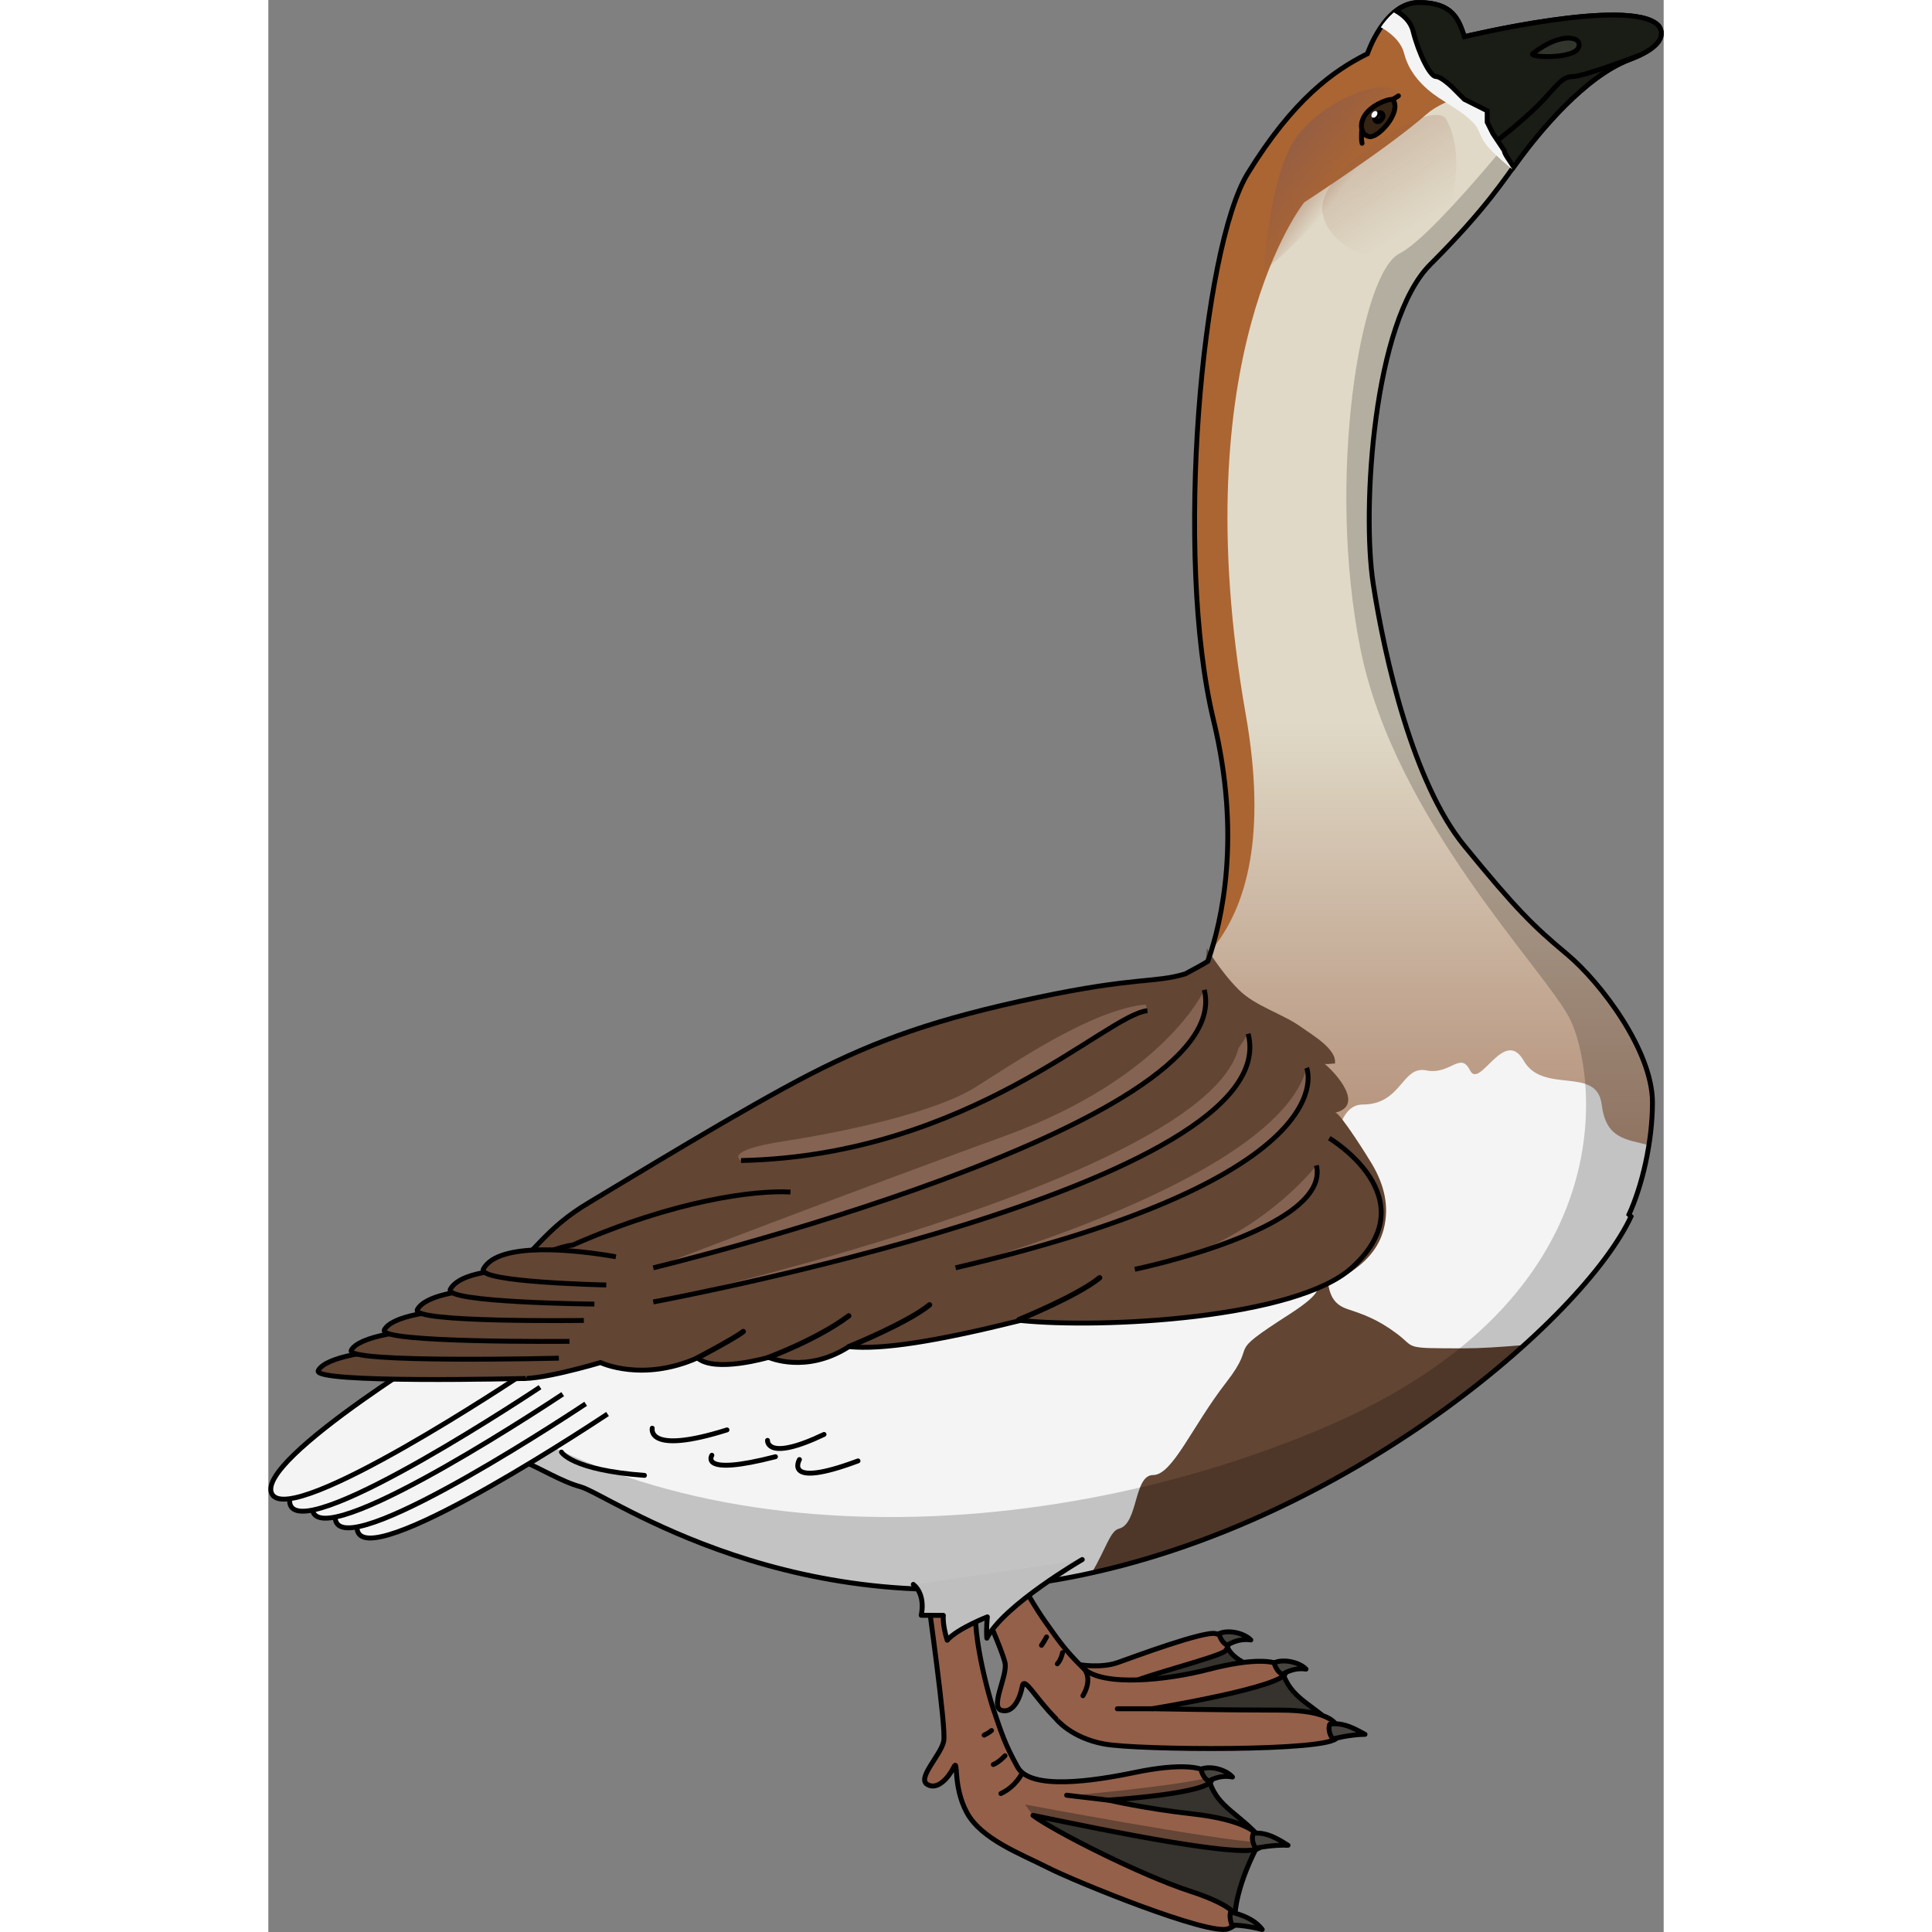 <?xml version="1.0" encoding="utf-8"?>
<!-- Created by: Science Figures, www.sciencefigures.org, Generator: Science Figures Editor -->
<svg version="1.1" id="Layer_1" xmlns="http://www.w3.org/2000/svg" xmlns:xlink="http://www.w3.org/1999/xlink" 
	 width="800px" height="800px" viewBox="0 0 286.15 396.21" enable-background="new 0 0 286.15 396.21" xml:space="preserve">
<rect x="0" y="0" width="286.15" height="396.21" fill="#808080" stroke="none"/>
<g>
	<g>
		<path fill="#36332E" stroke="#000000" stroke-linecap="round" stroke-linejoin="round" stroke-miterlimit="10" d="M208.25,343.7
			c-2.33,0.18-5.11,0.39-8.1,0.6c2.19-0.47,4.42-1,6.62-1.6c-8.6-0.76-10.07-4.85-10.07-4.85l-4.71,0.38c0,0-18.55,5.07-18.71,5.15
			c-0.1,0.05-0.97,1.61-1.65,2.83c-0.64,0.04-1.01,0.06-1.01,0.06l-5.98,0.2l7.4,9.73l47.3-1.53
			C214.55,349.67,210.28,348.73,208.25,343.7z"/>
		<path fill="#94604A" d="M166.4,341.4c0,0,4.42,0.75,7.8-0.45c3.38-1.2,17.7-6.53,20.09-5.93c2.4,0.6,3.11,2.45,1.91,3.59
			c-1.2,1.14-16.66,5.1-18.52,6.21c-1.85,1.11-4.9,5.61-4.9,5.61S166.44,343.92,166.4,341.4z"/>
		
			<path fill="none" stroke="#000000" stroke-width="1.016" stroke-linecap="round" stroke-linejoin="round" stroke-miterlimit="10" d="
			M166.4,341.4c0,0,4.42,0.75,7.8-0.45c3.38-1.2,17.7-6.53,20.09-5.93c2.4,0.6,3.11,2.45,1.91,3.59c-1.2,1.14-16.66,5.1-18.52,6.21
			c-1.85,1.11-4.9,5.61-4.9,5.61S166.44,343.92,166.4,341.4z"/>
		<path fill="#484540" stroke="#000000" stroke-linecap="round" stroke-linejoin="round" stroke-miterlimit="10" d="M196.65,337.4
			c0,0-1.17-0.42-1.71-2.37c2.01-0.9,5.23-0.09,6.55,1.29C198.76,335.9,196.65,337.4,196.65,337.4z"/>
		<path fill="#94604A" d="M171.51,357.67c6.88,1.24,46.37,1.59,47.64-1.34c1.27-2.93-1.72-5.62-11.61-5.62
			c-11.21,0-26.24-0.29-26.24-0.29s27.79-4.55,27.3-7.49c-0.49-2.93-7.13-2.83-15.73-0.59c-8.6,2.25-21.79,3.62-25.7-0.2
			c-3.91-3.81-5.36-6.07-8.04-9.85c-2.68-3.78-11.08-17.82-9.25-21.6l4.42-5.18l-12.08-5.12c0,0-6.63,4.18-4.23,9.8
			c2.4,5.61,12.84,28.26,13.13,31.09c0.29,2.83-3.15,8.84-0.73,9.49c2.42,0.65,3.83-2.67,4.22-4.91c0.4-2.24,2.53,2.22,6.93,6.62
			C161.53,352.51,164.63,356.43,171.51,357.67z"/>
		<path fill="#94604A" d="M219.15,356.33c0.14-0.32,0.21-0.63,0.25-0.94c-11.31-0.14-30.81,1.32-39.68,0.36
			c-10.58-1.15-19.5-6.88-24.99-16.44c-5.48-9.56-0.93-15.85-0.93-15.85c-2.31-4.37-4.35-9.11-4.17-11.7l-3.18,0.91l-5.29,4.76
			c3.96,8.86,9.72,21.79,9.94,23.88c0.29,2.83-3.15,8.84-0.73,9.49c2.42,0.65,3.83-2.67,4.22-4.91c0.4-2.24,2.53,2.22,6.93,6.62
			c0,0,3.1,3.92,9.98,5.16C178.39,358.91,217.88,359.27,219.15,356.33z"/>
		
			<path fill="none" stroke="#000000" stroke-width="1.016" stroke-linecap="round" stroke-linejoin="round" stroke-miterlimit="10" d="
			M171.51,357.67c6.88,1.24,46.37,1.59,47.64-1.34c1.27-2.93-1.72-5.62-11.61-5.62c-11.21,0-26.24-0.29-26.24-0.29
			s27.79-4.55,27.3-7.49c-0.49-2.93-7.13-2.83-15.73-0.59c-8.6,2.25-21.79,3.62-25.7-0.2c-3.91-3.81-5.36-6.07-8.04-9.85
			c-2.68-3.78-11.08-17.82-9.25-21.6l4.42-5.18l-12.08-5.12c0,0-6.63,4.18-4.23,9.8c2.4,5.61,12.84,28.26,13.13,31.09
			c0.29,2.83-3.15,8.84-0.73,9.49c2.42,0.65,3.83-2.67,4.22-4.91c0.4-2.24,2.53,2.22,6.93,6.62
			C161.53,352.51,164.63,356.43,171.51,357.67z"/>
		<path fill="#484540" stroke="#000000" stroke-linecap="round" stroke-linejoin="round" stroke-miterlimit="10" d="M218.31,356.62
			c0,0-1.19-1.42-0.64-3.01c2.8-0.57,5.78,1.28,7.24,2.07C221.81,355.69,218.31,356.62,218.31,356.62z"/>
		<path fill="#484540" stroke="#000000" stroke-linecap="round" stroke-linejoin="round" stroke-miterlimit="10" d="M207.97,343.38
			c0,0-1.17-0.42-1.71-2.37c2.01-0.9,5.23-0.09,6.55,1.29C210.08,341.88,207.97,343.38,207.97,343.38z"/>
		
			<line fill="none" stroke="#000000" stroke-width="1.016" stroke-linecap="round" stroke-linejoin="round" stroke-miterlimit="10" x1="181.3" y1="350.43" x2="174.11" y2="350.43"/>
		<path fill="none" stroke="#000000" stroke-linecap="round" stroke-linejoin="round" stroke-miterlimit="10" d="M167.37,342.34
			c0,0,1.75,1.91-0.32,5.42"/>
		<path fill="none" stroke="#000000" stroke-linecap="round" stroke-linejoin="round" stroke-miterlimit="10" d="M162.88,338.9
			c0,0-0.26,1.44-1.08,2.32"/>
		
			<path fill="none" stroke="#000000" stroke-width="1.016" stroke-linecap="round" stroke-linejoin="round" stroke-miterlimit="10" d="
			M159.59,335.71c0,0-0.51,0.97-1.03,1.7"/>
	</g>
	<g>
		<path fill="#36332E" d="M198.25,392.53c0,0,0.13-5.99,5.36-15.4c-4.52-5.23-8.74-6.39-10.51-11.51
			c-12.39,0.34-37.72,0.65-37.72,0.65l-5.36-0.43l6.27,10.42l27.38,12.74L198.25,392.53z"/>
		
			<path fill="none" stroke="#000000" stroke-width="1.016" stroke-linecap="round" stroke-linejoin="round" stroke-miterlimit="10" d="
			M198.25,392.53c0,0,0.13-5.99,5.36-15.4c-4.52-5.23-8.74-6.39-10.51-11.51c-12.39,0.34-37.72,0.65-37.72,0.65l-5.36-0.43
			l6.27,10.42l27.38,12.74L198.25,392.53z"/>
		<path fill="#94604A" d="M141.58,315.32c0,0-7.55,2.13-6.84,8.19c0.71,6.06,4.29,30.74,3.77,33.54c-0.52,2.8-5.53,7.59-3.39,8.89
			c2.14,1.31,4.43-1.48,5.44-3.51c1.01-2.03-0.27,3.84,2.7,9.31c2.97,5.46,11.09,8.46,16.62,11.28
			c5.53,2.83,33.04,14.01,36.93,12.54c3.89-1.47,2.19-4.49-7.82-7.74c-10.01-3.25-28.03-12.38-32.18-15.53
			c15.01,3.11,45.12,9.34,46.53,6.48c1.42-2.86-3.92-5.68-13.75-6.77c-9.83-1.09-17.27-2.84-17.27-2.84s21.49-1.35,21.16-4.31
			c-0.34-2.95-6.98-3.19-15.68-1.38c-8.7,1.81-21.47,3.7-24.13-1.06c-2.67-4.76-3.42-7.34-4.92-11.72
			c-1.49-4.38-5.57-20.23-2.74-23.34l5.71-3.71L141.58,315.32z"/>
		<path opacity="0.4" fill="#201D17" d="M177,370.14L177,370.14c-2.91-0.55-4.67-0.96-4.67-0.96s21.49-1.35,21.16-4.31
			c-0.02-0.17-0.07-0.33-0.13-0.48c-6.21,1.84-28.67,3.82-28.67,3.82L177,370.14z"/>
		<path opacity="0.4" fill="#201D17" d="M203.34,378.78c0.15-0.31,0.21-0.62,0.21-0.92c-9.33-0.45-48.35-7.79-48.35-7.79l1.6,2.23
			C171.82,375.41,201.93,381.64,203.34,378.78z"/>
		<path fill="#94604A" d="M196.81,395.57c1.13-0.42,1.77-0.99,1.89-1.64c-3.4-0.28-6.98-1.82-11.2-2.82
			c-6.2-1.47-25.6-9.31-25.6-9.31c-14.17-6.83-17.47-19.09-20.89-32.82c-3.42-13.73,2.24-24.24,2.24-24.24l2.04-6.36l-3.73-3.06
			c0,0-7.55,2.13-6.84,8.19c0.71,6.06,4.29,30.74,3.77,33.54c-0.52,2.8-5.53,7.59-3.39,8.89c2.14,1.31,4.43-1.48,5.44-3.51
			c1.01-2.03-0.27,3.84,2.7,9.31c2.97,5.46,11.09,8.46,16.62,11.28C165.42,385.85,192.93,397.04,196.81,395.57z"/>
		
			<path fill="none" stroke="#000000" stroke-width="1.016" stroke-linecap="round" stroke-linejoin="round" stroke-miterlimit="10" d="
			M141.58,315.32c0,0-7.55,2.13-6.84,8.19c0.71,6.06,4.29,30.74,3.77,33.54c-0.52,2.8-5.53,7.59-3.39,8.89
			c2.14,1.31,4.43-1.48,5.44-3.51c1.01-2.03-0.27,3.84,2.7,9.31c2.97,5.46,11.09,8.46,16.62,11.28
			c5.53,2.83,33.04,14.01,36.93,12.54c3.89-1.47,2.19-4.49-7.82-7.74c-10.01-3.25-28.03-12.38-32.18-15.53
			c15.01,3.11,45.12,9.34,46.53,6.48c1.42-2.86-3.92-5.68-13.75-6.77c-9.83-1.09-17.27-2.84-17.27-2.84s21.49-1.35,21.16-4.31
			c-0.34-2.95-6.98-3.19-15.68-1.38c-8.7,1.81-21.47,3.7-24.13-1.06c-2.67-4.76-3.42-7.34-4.92-11.72
			c-1.49-4.38-5.57-20.23-2.74-23.34l5.71-3.71L141.58,315.32z"/>
		<path fill="#484540" stroke="#000000" stroke-linecap="round" stroke-linejoin="round" stroke-miterlimit="10" d="M197.6,394.81
			c0,0-0.62-1.67-0.26-2.71c2.49,0.61,4.96,1.58,6.49,3.6C199.99,394.71,197.6,394.81,197.6,394.81z"/>
		<path fill="#484540" stroke="#000000" stroke-linecap="round" stroke-linejoin="round" stroke-miterlimit="10" d="M202.49,379.02
			c0,0-1.11-1.48-0.49-3.03c2.82-0.43,5.71,1.57,7.12,2.44C206.04,378.27,202.49,379.02,202.49,379.02z"/>
		<path fill="#484540" stroke="#000000" stroke-linecap="round" stroke-linejoin="round" stroke-miterlimit="10" d="M192.84,365.27
			c0,0-1.14-0.48-1.59-2.46c2.06-0.79,5.23,0.17,6.48,1.62C195.02,363.88,192.84,365.27,192.84,365.27z"/>
		
			<line fill="none" stroke="#000000" stroke-width="1.016" stroke-linecap="round" stroke-linejoin="round" stroke-miterlimit="10" x1="172.33" y1="369.18" x2="163.72" y2="368.16"/>
		<path fill="none" stroke="#000000" stroke-linecap="round" stroke-linejoin="round" stroke-miterlimit="10" d="M154.59,363.61
			c0,0-1.23,2.73-4.36,4.21"/>
		<path fill="none" stroke="#000000" stroke-linecap="round" stroke-linejoin="round" stroke-miterlimit="10" d="M151.08,360.06
			c0,0-1.27,1.38-2.41,1.8"/>
		<path fill="none" stroke="#000000" stroke-linecap="round" stroke-linejoin="round" stroke-miterlimit="10" d="M148.31,354.89
			c0,0-0.65,0.56-1.52,0.95"/>
	</g>
	<path fill="#EFEFEF" d="M258.65,29.74"/>
	<linearGradient id="SVGID_1_" gradientUnits="userSpaceOnUse" x1="158.206" y1="325.977" x2="158.206" y2="0.5">
		<stop  offset="0" style="stop-color:#955E43"/>
		<stop  offset="0.076" style="stop-color:#9B674D"/>
		<stop  offset="0.205" style="stop-color:#A97F67"/>
		<stop  offset="0.37" style="stop-color:#C2A792"/>
		<stop  offset="0.547" style="stop-color:#E0D9C7"/>
	</linearGradient>
	<path fill="url(#SVGID_1_)" d="M256.96,32.06c3.51-4.68,12.86-16.36,22.21-19.87c9.35-3.51,5.84-7.01,5.84-7.01
		c-5.84-5.84-39.74,2.34-39.74,2.34c-1.17-3.51-2.34-7.01-9.35-7.01S225.4,11.02,225.4,11.02c-7.01,3.51-15.19,9.35-24.54,24.54
		c-9.35,15.19-15.19,78.31-7.01,112.2c5.71,23.65,1.75,41.03-1.17,49.38c-1.33,0.81-2.87,1.63-4.63,2.58
		c-6.41,1.92-9.97,0.54-30.45,4.87c-20.48,4.32-32.77,8.67-46.41,15.67c-13.64,6.99-37.13,21.42-45.22,26.23
		c-9.63,5.71-10.9,10.23-19.74,17.18c-2.6,2.04-5.93,4.49-9.02,7.27c-8.85,7.98-8.8,16.43,1.51,23.99c4.03,2.96,8.63,2.8,13.19,4.61
		c3.97,1.57,8.03,4.24,12.13,5.37c5.93,1.64,44.11,29.43,100.6,18.53c56.49-10.9,105.14-53.12,114.81-73.95l-0.41-0.42
		c2.63-5.74,4.81-14.72,4.81-23c0-10.52-10.52-24.54-17.53-30.39c-7.01-5.84-10.52-9.35-21.04-22.21
		c-10.52-12.86-16.36-38.57-18.7-53.76c-2.34-15.19,0-53.76,11.69-65.45S253.45,36.73,256.96,32.06z"/>
	<path fill="#624533" d="M273.65,258.73c-17.5-4.89-51.09-11.53-77.21-0.23c-29.09,12.58-42.1,47.41-35.65,65.62
		c1.27-0.21,2.55-0.42,3.84-0.67C213.68,313.99,256.81,280.92,273.65,258.73z"/>
	<path fill="#F4F4F4" d="M279.44,249.5l-0.41-0.42c1.71-3.74,3.23-8.85,4.08-14.24c-4.93-1.23-8.8-1.4-9.67-8.33c-1-8-12-2-16-9
		s-9,6-11,2s-4,1-9,0s-5,7-13,7s-6,21-7,30s1,11,4,12s6,2,10,5s1,3,14,3c2.98,0,7.28-0.26,12.15-0.68
		C268.5,265.96,276.19,256.52,279.44,249.5z"/>
	<g>
		<path fill="#AB6532" d="M188.04,199.73c-6.41,1.92-9.97,0.54-30.45,4.87c-2.3,0.48-4.48,0.97-6.58,1.46
			c0.04,0.07,0.06,0.11,0.06,0.11s22.77,5.23,37.92-6.96C188.69,199.38,188.37,199.55,188.04,199.73z"/>
		<path fill="#AB6532" d="M200.85,35.56c-9.35,15.19-15.19,78.31-7.01,112.2c5.23,21.68,2.34,38.07-0.43,47.09
			c7.32-8.84,11.37-23.68,7.03-48.36c-13-74,12-105,12-105s17-11,25-18s29-6,29-6l2.29-14.05c-11.09,1.07-23.46,4.06-23.46,4.06
			c-1.17-3.51-2.34-7.01-9.35-7.01S225.4,11.02,225.4,11.02C218.39,14.53,210.2,20.37,200.85,35.56z"/>
		
			<linearGradient id="SVGID_2_" gradientUnits="userSpaceOnUse" x1="110.456" y1="209.111" x2="115.813" y2="222.612" gradientTransform="matrix(0.857 -0.516 0.516 0.857 6.173 -92.26)">
			<stop  offset="0" style="stop-color:#955E43"/>
			<stop  offset="1" style="stop-color:#955E43;stop-opacity:0"/>
		</linearGradient>
		<path fill="url(#SVGID_2_)" d="M204.18,55.23c1.62,0.07,30.88-28.42,27.73-35.81c-1.99-4.68-17.96,1.86-22.43,10.93
			C205.02,39.42,204.18,55.23,204.18,55.23z"/>
	</g>
	<path fill="#624533" d="M228.35,253.31c0.15-0.41,0.28-0.82,0.39-1.25c1.2-4.74,0.08-9.04-2.32-13.2
		c-0.65-1.13-6.74-10.88-7.62-10.67c6.07-1.48,0.19-8.08-2.2-10.03c0.67,0.18,1.47-0.11,2.13-0.03c0.48-2.96-4.7-5.91-6.78-7.41
		c-4.03-2.92-9.45-4.27-12.97-7.78c-3.84-3.82-7.02-9.28-6.53-8.45c0,4-1,3-4.4,5.23c-5.47,1.64-8.87,0.88-22.45,3.3
		c-6.76,1.89-14.13,2.9-19.19,4.14c-0.32,0.08-0.62,0.16-0.94,0.24c-11.89,3.07-23.33,7.24-34.28,12.85
		c-13.64,6.99-37.13,21.42-45.22,26.23c-9.63,5.71-10.9,10.23-19.74,17.18c-2.6,2.04-5.93,4.49-9.02,7.27
		c-5.39,4.86-6.17,10.69-4.33,16.52l21.27,12.63c3.09-0.48,15.78,7.85,18.11,1.43c4.61,0.24,15.65-1.77,15.14-7.85
		c4.62,1.32,9.67,3.12,14.08,0.02c7.15,5.18,11.52-1.04,17.52-3.43c6.55-2.61,16.85-0.7,19.27-10.05c3.92,0,7.2,0.84,11.23-0.27
		c3.96-1.09,6.12-4.27,9.48-5.68c4.72-1.98,11.67-3.25,17.26-3.17c10.17,0.13,21.23-1.49,30.66-4.19
		C214.56,264.72,225.35,261.53,228.35,253.31z"/>
	<path fill="#F4F4F4" d="M174.44,313.5c4-1,3-11,7-11s8-10,15-19s-1-5,13-14s0-7-13-11s-35,4-82,6c-25.03,1.07-58,8.65-83.36,15.52
		c-1.26,5.1,1.17,10.19,7.63,14.93c4.03,2.96,8.63,2.8,13.19,4.61c3.97,1.57,8.03,4.24,12.13,5.37
		c5.93,1.64,44.11,29.43,100.6,18.53c1.42-0.27,2.82-0.57,4.23-0.88C171.86,317.39,172.66,313.95,174.44,313.5z"/>
	<path opacity="0.2" d="M279.44,249.5l-0.41-0.42c2.63-5.74,4.81-14.72,4.81-23c0-10.52-10.52-24.54-17.53-30.39
		c-7.01-5.84-10.52-9.35-21.04-22.21c-10.52-12.86-16.36-38.57-18.7-53.76c-2.34-15.19,0-53.76,11.69-65.45s15.19-17.53,18.7-22.21
		c1.96-2.61,5.73-7.4,10.31-11.73c-2-2-3.32-3.32-3.32-3.32s-24,31-32,35s-15,46-8,81s38,66,43,76s13,57-51,84
		c-60.45,25.5-139.62,26.91-184.45-14.29c-2.05,5.54,0.21,11.09,7.22,16.24c4.03,2.96,8.63,2.8,13.19,4.61
		c3.97,1.57,8.03,4.24,12.13,5.37c5.93,1.64,44.11,29.43,100.6,18.53C221.13,312.55,269.78,270.33,279.44,249.5z"/>
	<path fill="none" stroke="#000000" stroke-miterlimit="10" d="M256.96,32.06c3.51-4.68,12.86-16.36,22.21-19.87
		c9.35-3.51,5.84-7.01,5.84-7.01c-5.84-5.84-39.74,2.34-39.74,2.34c-1.17-3.51-2.34-7.01-9.35-7.01S225.4,11.02,225.4,11.02
		c-7.01,3.51-15.19,9.35-24.54,24.54c-9.35,15.19-15.19,78.31-7.01,112.2c5.71,23.65,1.75,41.03-1.17,49.38
		c-1.33,0.81-2.87,1.63-4.63,2.58c-6.41,1.92-9.97,0.54-30.45,4.87c-20.48,4.32-32.77,8.67-46.41,15.67
		c-13.64,6.99-37.13,21.42-45.22,26.23c-9.63,5.71-10.9,10.23-19.74,17.18c-2.6,2.04-5.93,4.49-9.02,7.27
		c-8.85,7.98-8.8,16.43,1.51,23.99c4.03,2.96,8.63,2.8,13.19,4.61c3.97,1.57,8.03,4.24,12.13,5.37
		c5.93,1.64,44.11,29.43,100.6,18.53c56.49-10.9,105.14-53.12,114.81-73.95l-0.41-0.42c2.63-5.74,4.81-14.72,4.81-23
		c0-10.52-10.52-24.54-17.53-30.39c-7.01-5.84-10.52-9.35-21.04-22.21c-10.52-12.86-16.36-38.57-18.7-53.76
		c-2.34-15.19,0-53.76,11.69-65.45S253.45,36.73,256.96,32.06z"/>
	<path fill="#624533" d="M116.29,245.07c0,0-27.9-3.88-61.95,13.98c-19.39,18.18-8.2,23.65-8.2,23.65s14.17,0.18,21.98-3.28
		c9.08,1.54,15.51,1.58,21.79-1.98c7.46-0.38,28.43-9.18,28.43-9.18S110.15,252.96,116.29,245.07z"/>
	<path fill="none" stroke="#000000" stroke-linecap="round" stroke-linejoin="round" stroke-miterlimit="10" d="M37.75,285.11
		c0,0,0.21,3.41,12.32,5.92"/>
	<path fill="none" stroke="#000000" stroke-linecap="round" stroke-linejoin="round" stroke-miterlimit="10" d="M30.59,278.93
		c0,0,0.59,5.31,12.59,6.3"/>
	<path fill="none" stroke="#000000" stroke-linecap="round" stroke-linejoin="round" stroke-miterlimit="10" d="M60.11,297.79
		c0,0,2.02,3.67,17.03,4.78"/>
	<g>
		<path fill="none" stroke="#000000" stroke-linecap="round" stroke-linejoin="round" stroke-miterlimit="10" d="M108.92,299.32
			c0,0-3.57,6.1,12.01,0.28"/>
		<path fill="none" stroke="#000000" stroke-linecap="round" stroke-linejoin="round" stroke-miterlimit="10" d="M90.96,298.44
			c0,0-2.85,4.4,13.04,0.3"/>
		<path fill="none" stroke="#000000" stroke-linecap="round" stroke-linejoin="round" stroke-miterlimit="10" d="M102.37,295.39
			c0,0-0.33,4.46,11.59-1.22"/>
		<path fill="none" stroke="#000000" stroke-linecap="round" stroke-linejoin="round" stroke-miterlimit="10" d="M78.73,292.89
			c0,0-1.29,5.58,15.33,0.35"/>
	</g>
	<g>
		<path fill="#EFEFEF" d="M166.91,319.83c0,0-16.04,9.3-19.56,16.12c-0.16-1.83,0.1-4.36,0.1-4.36s-6.14,2.39-8.23,4.78
			c-1.04-3.37-0.79-5.09-0.79-5.09l-4.54-0.02c0,0,1.05-4.09-1.62-6.33"/>
		<path opacity="0.2" d="M166.91,319.83c0,0-16.04,9.3-19.56,16.12c-0.16-1.83,0.1-4.36,0.1-4.36s-6.14,2.39-8.23,4.78
			c-1.04-3.37-0.79-5.09-0.79-5.09l-4.54-0.02c0,0,1.05-4.09-1.62-6.33"/>
		
			<path fill="none" stroke="#000000" stroke-width="1.016" stroke-linecap="round" stroke-linejoin="round" stroke-miterlimit="10" d="
			M166.91,319.83c0,0-16.04,9.3-19.56,16.12c-0.16-1.83,0.1-4.36,0.1-4.36s-6.14,2.39-8.23,4.78c-1.04-3.37-0.79-5.09-0.79-5.09
			l-4.54-0.02c0,0,1.05-4.09-1.62-6.33"/>
	</g>
	<g>
		<path fill="#F4F4F4" stroke="#000000" stroke-miterlimit="10" d="M54.81,283.71c0,0-40.41,23.75-36.33,30.7
			c4.08,6.95,51.08-24.43,51.08-24.43"/>
		<path fill="#F4F4F4" stroke="#000000" stroke-miterlimit="10" d="M50.33,281.61c0,0-40.41,23.76-36.33,30.71
			c4.08,6.95,51.08-24.43,51.08-24.43"/>
		<path fill="#F4F4F4" stroke="#000000" stroke-miterlimit="10" d="M50.16,276.06c0,0-44.95,27.33-40.87,34.28
			c4.08,6.95,51.08-24.43,51.08-24.43"/>
		<path fill="#F4F4F4" stroke="#000000" stroke-miterlimit="10" d="M44.48,275.12c0,0-43.92,26.83-39.84,33.79
			c4.08,6.95,51.08-24.43,51.08-24.43"/>
		<path fill="#F4F4F4" stroke="#000000" stroke-miterlimit="10" d="M40.52,273.28c0,0-43.83,26.21-39.75,33.16
			c4.08,6.95,51.08-24.43,51.08-24.43"/>
	</g>
	<g>
		<g>
			<path fill="#624533" stroke="#000000" stroke-miterlimit="10" d="M217.58,233.42c0,0,20.41,12.15,4.7,26.5
				c-11.49,10.5-51.17,12.6-68.04,10.88c-17.3,4.28-28.23,6.04-35.18,5.37c-8.82,5.66-16.46,2.19-16.46,2.19s-11.01,3.25-14.6,0.11
				c-11.39,5.04-19.88,0.96-19.88,0.96s-13.88,4.16-17.36,3.1c-3.47-1.05-26.06-1.53-29.04-4.62c-2.98-3.09,32.73-21.8,40.71-22.58
				c20.86-9.18,37.3-11.29,44.65-10.87"/>
			<g>
				<g>
					<path fill="#846352" d="M177.7,260.3c0,0,40.24-8.3,37.24-21.3C214.94,239,201.47,256.59,177.7,260.3z"/>
				</g>
				<g>
					<g>
						<path fill="#846352" d="M78.94,260c0,0,120-29,113-57c0,0-8,18-41,30S78.94,260,78.94,260z"/>
						<path fill="#846352" d="M200.94,212c8,31-122,55-122,55s113-25,120-52L200.94,212z"/>
						<path fill="#846352" d="M212.94,219c0,0,9,22-72,41C140.94,260,206.94,242,212.94,219z"/>
						<path fill="#846352" d="M180.28,207.28C171.94,208,143.94,237,96.94,238c0,0-4-2,9-4s31-6,39-11s24-16,35-17L180.28,207.28z"
							/>
					</g>
				</g>
			</g>
			<g>
				<path fill="#624533" d="M52.81,282.69c0,0-44.05,1.1-42.57-1.63c3.08-5.7,37.11-5.54,45.29-4.12"/>
				<path fill="none" stroke="#000000" stroke-miterlimit="10" d="M52.81,282.69c0,0-44.05,1.1-42.57-1.63
					c3.08-5.7,37.11-5.54,45.29-4.12"/>
			</g>
			<g>
				<path fill="#624533" d="M59.58,278.53c0,0-44.04,1.1-42.57-1.63c3.08-5.7,37.12-5.54,45.29-4.11"/>
				<path fill="none" stroke="#000000" stroke-miterlimit="10" d="M59.58,278.53c0,0-44.04,1.1-42.57-1.63
					c3.08-5.7,37.12-5.54,45.29-4.11"/>
			</g>
			<g>
				<path fill="#624533" d="M61.75,275.08c0,0-39.44,0.38-37.96-2.35c3.08-5.7,32.5-4.83,40.68-3.4"/>
				<path fill="none" stroke="#000000" stroke-miterlimit="10" d="M61.75,275.08c0,0-39.44,0.38-37.96-2.35
					c3.08-5.7,32.5-4.83,40.68-3.4"/>
			</g>
			<g>
				<path fill="#624533" d="M64.7,270.79c0,0-35.61,0.51-34.14-2.22c3.08-5.7,28.08-4.86,36.26-3.43"/>
				<path fill="none" stroke="#000000" stroke-miterlimit="10" d="M64.7,270.79c0,0-35.61,0.51-34.14-2.22
					c3.08-5.7,28.08-4.86,36.26-3.43"/>
			</g>
			<g>
				<path fill="#624533" d="M66.87,267.44c0,0-31.01-0.3-29.54-3.04c3.08-5.7,23.5-4.24,31.67-2.82"/>
				<path fill="none" stroke="#000000" stroke-miterlimit="10" d="M66.87,267.44c0,0-31.01-0.3-29.54-3.04
					c3.08-5.7,23.5-4.24,31.67-2.82"/>
			</g>
			<g>
				<path fill="#624533" d="M69.3,263.52c0,0-26.67-0.54-25.19-3.28c3.08-5.7,18.99-3.94,27.17-2.51"/>
				<path fill="none" stroke="#000000" stroke-miterlimit="10" d="M69.3,263.52c0,0-26.67-0.54-25.19-3.28
					c3.08-5.7,18.99-3.94,27.17-2.51"/>
			</g>
		</g>
	</g>
	
		<path fill="none" stroke="#000000" stroke-width="1.085" stroke-linecap="round" stroke-linejoin="round" stroke-miterlimit="10" d="
		M88.01,278.47c0,0,7.63-4,9.38-5.4"/>
	
		<path fill="none" stroke="#000000" stroke-width="1.085" stroke-linecap="round" stroke-linejoin="round" stroke-miterlimit="10" d="
		M102.61,278.36c0,0,9.93-3.65,16.42-8.51"/>
	
		<path fill="none" stroke="#000000" stroke-width="1.085" stroke-linecap="round" stroke-linejoin="round" stroke-miterlimit="10" d="
		M119.06,276.17c0,0,12.08-4.9,16.54-8.58"/>
	
		<path fill="none" stroke="#000000" stroke-width="1.085" stroke-linecap="round" stroke-linejoin="round" stroke-miterlimit="10" d="
		M153.94,270.62c0,0,12.08-4.9,16.54-8.58"/>
	<g>
		<path fill="#362514" stroke="#000000" stroke-linecap="round" stroke-linejoin="round" stroke-miterlimit="10" d="M230.7,20.53
			c-0.34-0.54-3.91,0.67-5.54,2.72c-1.63,2.04-1.14,4.49,0.66,4.77C227.63,28.29,232.35,23.16,230.7,20.53z"/>
		<path fill="#131313" stroke="#000000" stroke-linecap="round" stroke-linejoin="round" stroke-miterlimit="10" d="M228.33,23.2
			c0.33,0.21,0.35,0.75,0.03,1.21c-0.32,0.46-0.84,0.67-1.18,0.46c-0.33-0.21-0.35-0.75-0.03-1.21C227.47,23.2,228,23,228.33,23.2z"
			/>
		<path fill="#FFFFFF" d="M227.26,22.84c0.25,0.15,0.26,0.56,0.02,0.9c-0.24,0.34-0.63,0.5-0.87,0.34c-0.25-0.15-0.26-0.56-0.02-0.9
			C226.62,22.83,227.01,22.68,227.26,22.84z"/>
		<path fill="#362514" stroke="#000000" stroke-linecap="round" stroke-linejoin="round" stroke-miterlimit="10" d="M224.25,26.46
			c0,0-0.19,2.07,0.05,2.92"/>
		<path fill="#362514" stroke="#000000" stroke-linecap="round" stroke-linejoin="round" stroke-miterlimit="10" d="M230.47,20.41
			c0,0,0.44-0.16,1.29-0.76"/>
	</g>
	<path fill="#F4F4F4" d="M228.14,5.59c1.55,0.86,4.11,2.66,4.8,5.41c1,4,4,7,7,9s5,3,7,5s1,3,4,6c1.2,1.2,2.71,2.55,4.1,3.68
		c0.67-0.93,1.29-1.8,1.91-2.63c0.47-0.63,1.06-1.4,1.73-2.24c-4.03-5.3-11.97-15.04-12.74-15.81c-1-1-6-3-8-6
		c-1.01-1.52-2.54-4.58-3.93-7.23C231.51,1.48,229.55,3.52,228.14,5.59z"/>
	<path fill="#1A1D16" stroke="#000000" stroke-miterlimit="10" d="M234.75,6.34c1.17,4.68,3.51,9.35,4.68,9.35s3.51,2.34,3.51,2.34
		l2.34,2.34l4.68,2.34v2.34l1.17,2.34l2.34,3.51c0,0.62,1,1.91,1.93,3.33c0.54-0.75,1.06-1.47,1.58-2.16
		c3.51-4.68,12.86-16.36,22.21-19.87s5.84-7.01,5.84-7.01c-5.84-5.84-39.74,2.34-39.74,2.34c-1.17-3.51-2.34-7.01-9.35-7.01
		c-1.79,0-3.34,0.69-4.67,1.7C232.8,3.1,234.27,4.42,234.75,6.34z"/>
	<path fill="none" stroke="#000000" stroke-miterlimit="10" d="M252.05,28.79c0,0,4.91-3.74,8.41-7.25s4.68-5.84,7.01-5.84
		s13.89-4.44,13.89-4.44"/>
	<path fill="#31352C" stroke="#000000" stroke-miterlimit="10" d="M259.29,11.02c-0.91,0.73,8.18,1.17,9.35-1.17
		S265.14,6.34,259.29,11.02z"/>
	<g>
		<path fill="none" stroke="#000000" stroke-miterlimit="10" d="M177.7,260.3c0,0,40.24-8.3,37.24-21.3"/>
		<g>
			<path fill="none" stroke="#000000" stroke-miterlimit="10" d="M78.94,260c0,0,120-29,113-57"/>
			<path fill="none" stroke="#000000" stroke-miterlimit="10" d="M78.94,267c0,0,130-24,122-55"/>
			<path fill="none" stroke="#000000" stroke-miterlimit="10" d="M212.94,219c0,0,9,22-72,41"/>
			<path fill="none" stroke="#000000" stroke-miterlimit="10" d="M180.28,207.28C171.94,208,143.94,237,96.94,238"/>
		</g>
	</g>
	
		<linearGradient id="SVGID_3_" gradientUnits="userSpaceOnUse" x1="164.716" y1="146.841" x2="162.286" y2="171.744" gradientTransform="matrix(0.788 -0.615 0.615 0.788 2.373 10.342)">
		<stop  offset="0" style="stop-color:#955E43"/>
		<stop  offset="1" style="stop-color:#955E43;stop-opacity:0"/>
	</linearGradient>
	<path opacity="0.3" fill="url(#SVGID_3_)" d="M239.93,49.51c0,0,7.07-15.21,1.64-25.03c-2.47-4.47-23,8.37-25.22,16.63
		C214.12,49.38,229.58,58.51,239.93,49.51z"/>
</g>
</svg>